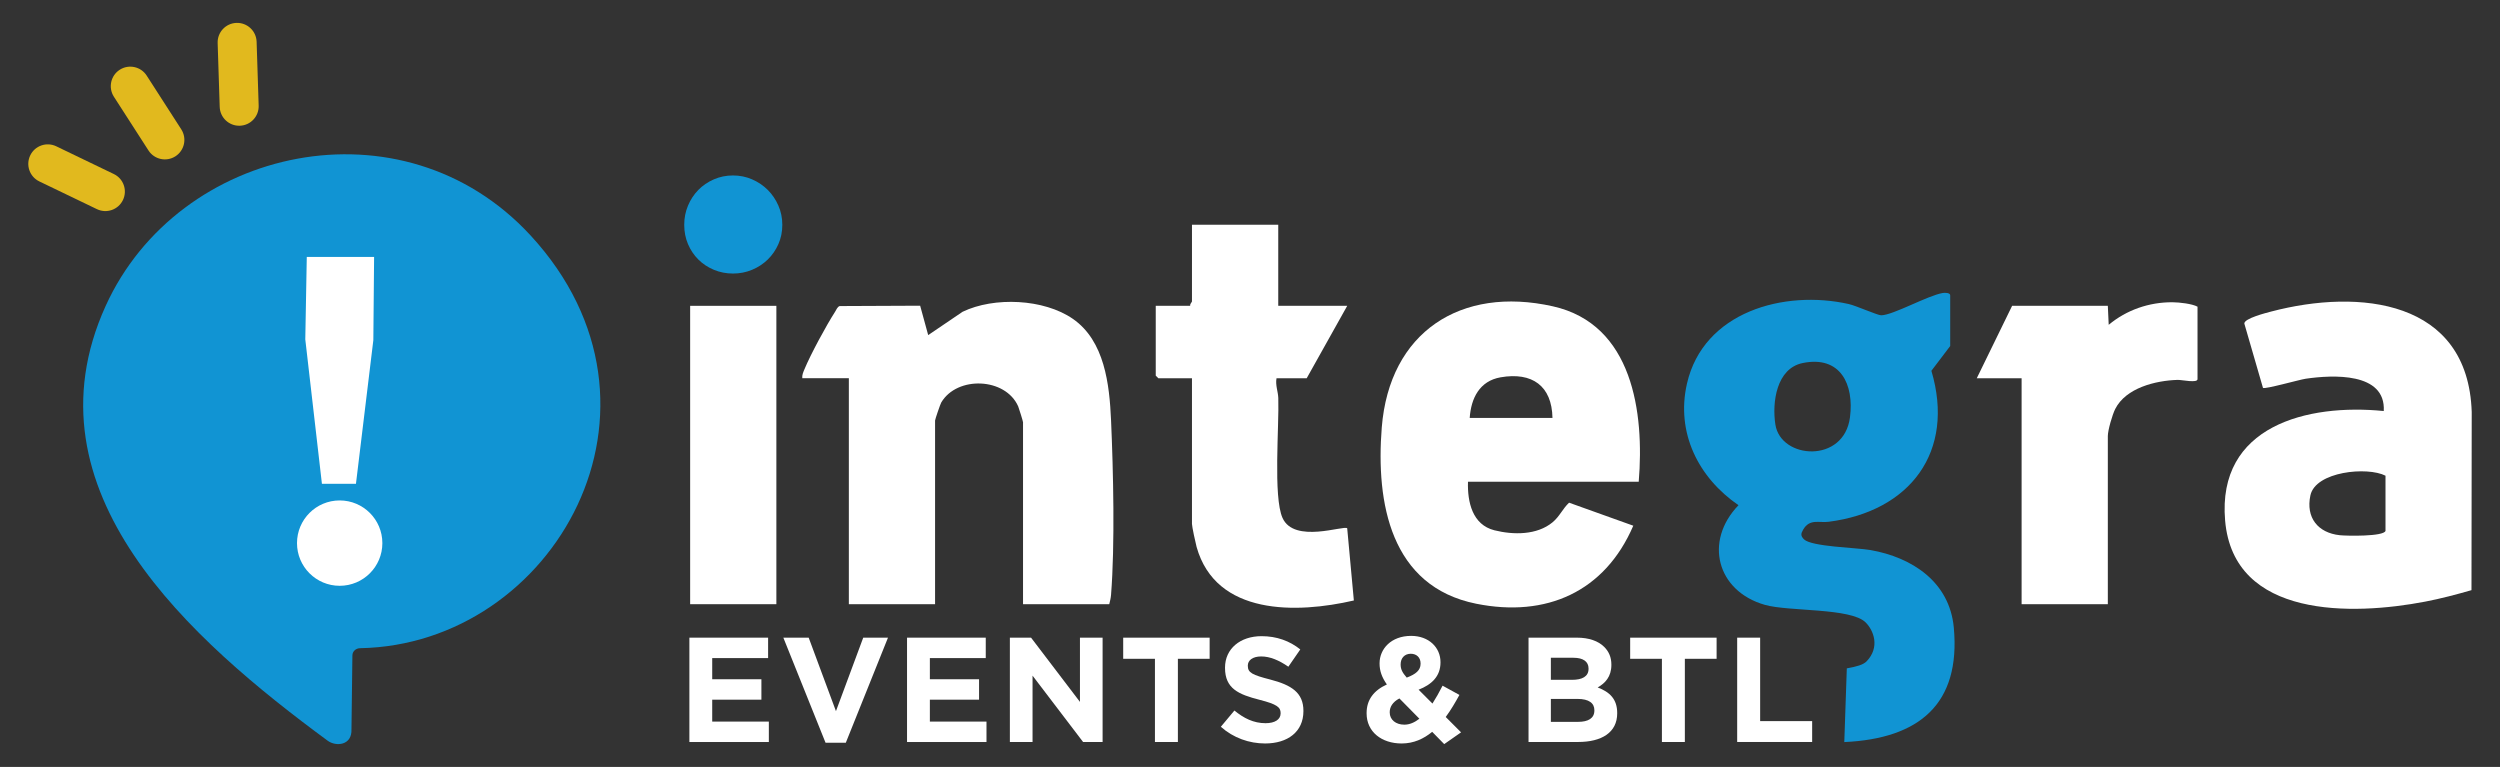 <?xml version="1.0" encoding="UTF-8"?>
<svg xmlns="http://www.w3.org/2000/svg" xmlns:xlink="http://www.w3.org/1999/xlink" version="1.1" id="Capa_1" x="0px" y="0px" viewBox="0 0 1022.06 313.55" style="enable-background:new 0 0 1022.06 313.55;" xml:space="preserve">
<rect x="0" y="0" width="1022.06" height="313.55" fill="#333333" stroke="none"/>
<style type="text/css">
	.st0{fill:#1194D3;}
	.st1{fill:#FFFFFF;}
	.st2{fill:#E1B91E;}
</style>
<path class="st0" d="M144.07,267.98l-0.38,30.08c0.31,6.79-6.38,7.23-9.72,4.77C78.29,261.82,8.76,200.98,43.18,125.1  c29.67-65.41,121.46-85.54,173.73-28.85c64.78,70.25,9.69,167.3-69.73,168.75C145.49,265.03,144.07,266.28,144.07,267.98z"></path>
<path class="st1" d="M453.49,247.01h-35.25v-74.39c0-0.34-1.67-5.77-1.98-6.48c-5.2-11.8-24.97-12.58-31.46-1.58  c-0.4,0.68-2.52,6.92-2.52,7.35v75.09h-35.25v-92.37h-19.04c-0.13-1.34,0.4-2.49,0.9-3.69c2.53-6.1,8.88-17.84,12.5-23.46  c0.51-0.8,0.93-2.02,1.88-2.35l32.91-0.15l3.29,12.02l14.07-9.54c12.89-6.2,33.23-5.31,45.08,2.9c13.01,9.02,14.96,26.81,15.61,41.5  c0.92,20.86,1.61,50.79,0,71.28C454.12,244.52,453.81,245.72,453.49,247.01z"></path>
<path class="st1" d="M1010.4,241.27c-6.21,1.79-12.58,3.47-18.93,4.69c-29.58,5.68-78.35,7.03-81.79-33.16  c-3.32-38.75,33.68-47.89,64.86-44.76c0.89-15.98-21-14.8-31.89-13.21c-2.6,0.38-16.6,4.37-17.49,3.75l-7.62-26.29  c-0.14-2.1,8.94-4.39,11.03-4.94c35.92-9.42,80.41-4.93,81.93,41.05L1010.4,241.27z M975.25,217.04v-22.56  c-7.42-3.8-28.62-1.76-30.71,8.07c-1.92,9.04,3.04,15.29,12.02,16.26C959.36,219.11,974.49,219.4,975.25,217.04z"></path>
<path class="st1" d="M669.95,196.95h-69.8c-0.27,8.28,1.79,17.59,10.82,19.85c7.74,1.93,17.34,2.01,23.74-3.26  c2.89-2.38,4.14-5.58,6.77-8.03l26.25,9.41c-11.65,27.07-35.59,37.65-64.22,31.9c-34.99-7.03-41.07-41.16-38.61-72.07  c3.1-38.96,32.26-57.96,69.95-49.52C667.52,132.54,672.29,168.67,669.95,196.95z M634.69,170.86c-0.24-13.11-8.3-18.84-21.19-16.61  c-8.63,1.5-12.1,8.56-12.65,16.61H634.69z"></path>
<path class="st1" d="M522.58,91.89v33.14h28.2l-16.57,29.61h-12.34c-0.52,2.79,0.64,5.47,0.73,8.08  c0.39,11.34-2.14,40.43,1.73,49.03c4.79,10.62,25.13,2.88,26.44,4.22l2.72,29.52c-23.29,5.39-56.37,6.27-64.29-21.89  c-0.4-1.43-1.89-8.35-1.89-9.39v-59.58h-13.75l-1.06-1.06v-28.56h14.1c-0.23-0.69,0.71-1.53,0.71-1.76V91.89H522.58z"></path>
<path class="st1" d="M861.73,247.01h-35.25v-92.37h-18.33l14.45-29.61h39.13l0.36,7.76c7.27-6.07,16.55-9.29,26.11-9.22  c2.77,0.02,7.96,0.6,10.2,1.81v29.61c0,1.74-6.44,0.26-8.13,0.32c-9.01,0.27-21.14,3.25-25.51,11.88c-1.17,2.3-3.03,8.71-3.03,11.08  V247.01z"></path>
<rect x="282.15" y="125.03" class="st1" width="35.25" height="121.98"></rect>
<g>
	<path class="st1" d="M281.85,260.69h32.17v8.35h-22.85v8.65h20.11v8.35h-20.11v8.96h23.15v8.35h-32.48V260.69z"></path>
	<path class="st1" d="M320.25,260.69h10.36l11.15,30.04l11.15-30.04h10.12l-17.24,42.95h-8.29L320.25,260.69z"></path>
	<path class="st1" d="M370.83,260.69H403v8.35h-22.85v8.65h20.11v8.35h-20.11v8.96h23.15v8.35h-32.48V260.69z"></path>
	<path class="st1" d="M412.87,260.69h8.65l19.99,26.26v-26.26h9.26v42.65h-7.98l-20.66-27.12v27.12h-9.27V260.69z"></path>
	<path class="st1" d="M472.17,269.34h-12.98v-8.65h35.34v8.65h-12.98v34h-9.38V269.34z"></path>
	<path class="st1" d="M499.11,297.12l5.55-6.64c3.84,3.17,7.86,5.18,12.73,5.18c3.84,0,6.16-1.53,6.16-4.02v-0.12   c0-2.37-1.46-3.6-8.59-5.42c-8.59-2.19-14.14-4.57-14.14-13.04v-0.12c0-7.73,6.22-12.86,14.93-12.86c6.22,0,11.51,1.95,15.84,5.42   l-4.88,7.07c-3.78-2.62-7.49-4.2-11.09-4.2c-3.6,0-5.48,1.65-5.48,3.72v0.12c0,2.81,1.83,3.72,9.2,5.61   c8.65,2.25,13.53,5.36,13.53,12.79v0.12c0,8.47-6.46,13.22-15.66,13.22C510.74,303.95,504.22,301.69,499.11,297.12z"></path>
	<path class="st1" d="M585.51,299.19c-3.47,2.86-7.55,4.76-12.49,4.76c-8.17,0-14.32-4.76-14.32-12.31v-0.12   c0-5.42,2.92-9.26,8.29-11.7c-2.07-2.92-2.99-5.6-2.99-8.53v-0.12c0-5.84,4.69-11.21,12.91-11.21c7.25,0,12,4.76,12,10.73v0.12   c0,5.73-3.65,9.08-8.95,11.15l5.66,5.67c1.4-2.19,2.81-4.69,4.14-7.31l6.89,3.78c-1.65,2.99-3.47,6.15-5.6,9.02l6.27,6.28   l-6.89,4.81L585.51,299.19z M580.28,293.83l-8.17-8.29c-2.8,1.46-3.96,3.53-3.96,5.6v0.12c0,2.99,2.5,5,5.97,5   C576.25,296.27,578.33,295.36,580.28,293.83z M580.77,271.35v-0.12c0-2.44-1.65-3.96-4.02-3.96c-2.5,0-4.14,1.77-4.14,4.33v0.12   c0,1.89,0.73,3.29,2.5,5.3C578.82,275.62,580.77,274.03,580.77,271.35z"></path>
	<path class="st1" d="M624.88,260.69h19.81c4.87,0,8.71,1.34,11.15,3.78c1.96,1.95,2.93,4.32,2.93,7.25v0.12   c0,4.81-2.56,7.49-5.6,9.2c4.94,1.89,7.98,4.76,7.98,10.48v0.12c0,7.8-6.33,11.7-15.96,11.7h-20.29V260.69z M642.68,277.93   c4.14,0,6.76-1.34,6.76-4.51v-0.12c0-2.81-2.19-4.39-6.15-4.39h-9.26v9.02H642.68z M645.17,295.11c4.14,0,6.65-1.47,6.65-4.63   v-0.12c0-2.86-2.14-4.63-6.95-4.63h-10.84v9.38H645.17z"></path>
	<path class="st1" d="M679.43,269.34h-12.98v-8.65h35.34v8.65h-12.98v34h-9.38V269.34z"></path>
	<path class="st1" d="M710.2,260.69h9.39v34.12h21.26v8.53H710.2V260.69z"></path>
</g>
<path class="st0" d="M797.29,141.46l-7.69,10.13c9.84,33.16-8.79,57.47-42.02,61.73c-3.99,0.51-7.73-1.36-10.39,3.19  c-0.95,1.62-1.14,2.57,0.36,4.01c3.13,3.01,21.47,3.36,27.11,4.35c17.05,2.99,32.37,13.01,34.1,31.69  c2.89,31.3-14.17,45.41-44.77,46.82l1.03-30.14c4.11-0.72,6.78-1.5,8.11-2.89c5.53-5.76,2.88-12.65-0.45-15.92  c-6.09-5.98-31.39-4.36-41.17-7.15c-19.65-5.62-24.97-26.04-10.77-40.74c-16.42-11.27-25.65-29.66-21.07-49.7  c6.7-29.35,39.67-38.49,66.15-32.54c2.97,0.67,11.82,4.61,13.23,4.6c4.86-0.02,19.02-8.09,25.2-9.12c0.92-0.15,3.04-0.11,3.04,0.94  V141.46z M737.02,148.41c-10.82,2.19-12.61,16.19-11.2,25.18c2.22,14.19,28.08,16.02,30.5-3.02  C758.04,157.11,752.41,145.29,737.02,148.41z"></path>
<path class="st0" d="M279.73,91.9c0-2.77,0.51-5.38,1.54-7.83c1.02-2.45,2.43-4.58,4.21-6.41c1.78-1.82,3.9-3.26,6.35-4.33  c2.45-1.07,5.06-1.6,7.83-1.6c2.77,0,5.38,0.53,7.83,1.6c2.45,1.07,4.59,2.51,6.41,4.33c1.82,1.82,3.26,3.96,4.33,6.41  s1.6,5.06,1.6,7.83c0,2.85-0.53,5.48-1.6,7.89c-1.07,2.41-2.51,4.51-4.33,6.29s-3.96,3.18-6.41,4.21c-2.45,1.03-5.06,1.54-7.83,1.54  c-2.77,0-5.38-0.51-7.83-1.54c-2.45-1.02-4.57-2.43-6.35-4.21s-3.18-3.87-4.21-6.29C280.24,97.37,279.73,94.75,279.73,91.9z"></path>
<g>
	<polygon class="st1" points="125.42,105.05 152.94,105.05 152.63,139.06 145.52,197.8 131.61,197.8 124.81,138.75  "></polygon>
	<circle class="st1" cx="138.87" cy="222.04" r="17.45"></circle>
</g>
<path class="st2" d="M50.26,81.78L50.26,81.78c-1.91,3.97-6.67,5.63-10.64,3.72L16.08,74.17c-3.97-1.91-5.63-6.67-3.72-10.64l0,0  c1.91-3.97,6.67-5.63,10.64-3.72l23.54,11.34C50.5,73.05,52.17,77.81,50.26,81.78z"></path>
<path class="st2" d="M98.04,51.4L98.04,51.4c-4.4,0.14-8.08-3.31-8.22-7.71l-0.84-26.11c-0.14-4.4,3.31-8.08,7.71-8.22l0,0  c4.4-0.14,8.08,3.31,8.22,7.71l0.84,26.11C105.89,47.58,102.44,51.26,98.04,51.4z"></path>
<path class="st2" d="M71.72,63.9L71.72,63.9c-3.7,2.38-8.64,1.31-11.02-2.39L46.56,39.54c-2.38-3.7-1.31-8.64,2.39-11.02l0,0  c3.7-2.38,8.64-1.31,11.02,2.39l14.14,21.97C76.49,56.59,75.42,61.52,71.72,63.9z"></path>
</svg>
